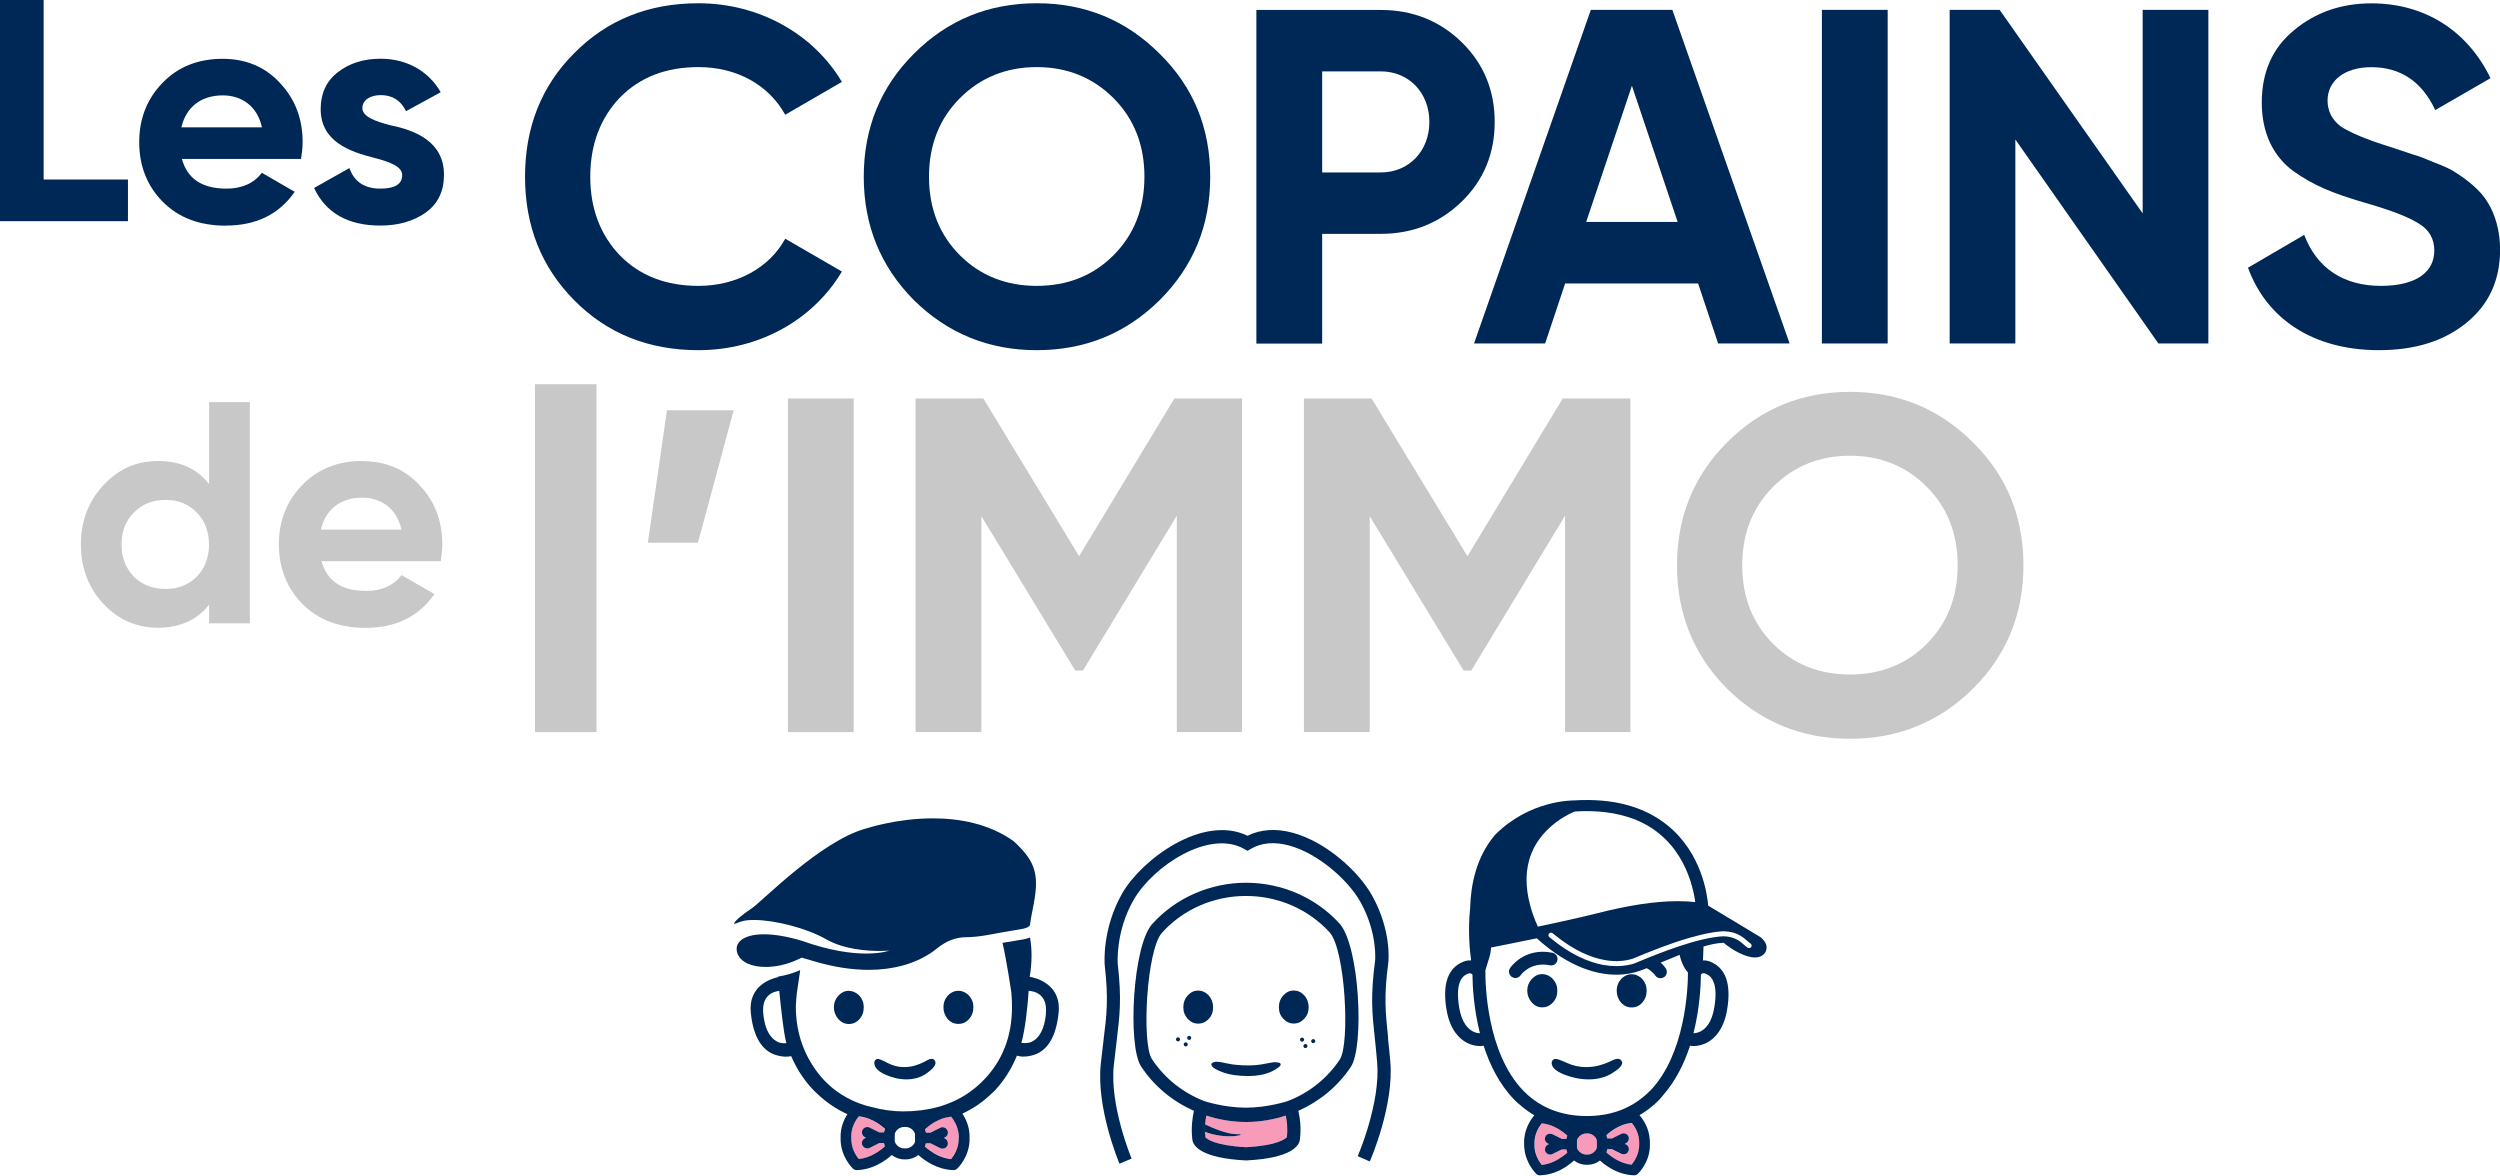 <?xml version="1.0" encoding="UTF-8"?>
<svg id="Calque_2" data-name="Calque 2" xmlns="http://www.w3.org/2000/svg" viewBox="0 0 268.65 126.32">
  <defs>
    <style>
      .cls-1 {
        fill: none;
      }

      .cls-2 {
        fill: #f89aba;
      }

      .cls-3 {
        fill: #c8c8c8;
      }

      .cls-4 {
        fill: #002856;
      }
    </style>
  </defs>
  <g id="Calque_2-2" data-name="Calque 2">
    <g>
      <g>
        <path class="cls-1" d="M38.93,53.48c-2.34,0-3.94,1.26-4.45,3.43h8.66c-.51-2.31-2.21-3.43-4.21-3.43Z"/>
        <path class="cls-1" d="M23.94,10.25c-2.34,0-3.94,1.26-4.45,3.43h8.66c-.51-2.31-2.21-3.43-4.21-3.43Z"/>
        <path class="cls-1" d="M17.78,53.72c-1.36,0-2.48.44-3.4,1.36-.88.88-1.32,2.04-1.32,3.43s.44,2.55,1.32,3.46c.92.88,2.04,1.32,3.4,1.32s2.48-.44,3.36-1.32c.88-.92,1.32-2.07,1.32-3.46s-.44-2.55-1.32-3.43c-.88-.92-2-1.36-3.36-1.36Z"/>
        <path class="cls-1" d="M198.8,48.97c-3.28,0-6.04,1.13-8.25,3.33-2.2,2.2-3.33,5.02-3.33,8.45s1.13,6.25,3.33,8.45c2.2,2.2,4.97,3.28,8.25,3.28s6.04-1.08,8.24-3.28c2.2-2.2,3.33-5.02,3.33-8.45s-1.13-6.25-3.33-8.45c-2.2-2.2-4.97-3.33-8.24-3.33Z"/>
        <path class="cls-1" d="M153.6,13.1c0-3.12-2.2-5.43-5.22-5.43h-6.3v10.86h6.3c3.02,0,5.22-2.36,5.22-5.43Z"/>
        <path class="cls-1" d="M111.41,30.71c3.28,0,6.04-1.08,8.24-3.28,2.2-2.2,3.33-5.02,3.33-8.45s-1.13-6.25-3.33-8.45c-2.2-2.2-4.97-3.33-8.24-3.33s-6.04,1.13-8.25,3.33c-2.2,2.2-3.33,5.02-3.33,8.45s1.13,6.25,3.33,8.45c2.2,2.2,4.97,3.28,8.25,3.28Z"/>
        <polygon class="cls-1" points="175.36 9.2 170.44 23.85 180.27 23.85 175.36 9.2"/>
        <path class="cls-3" d="M22.47,52.02c-1.29-1.66-3.12-2.48-5.5-2.48s-4.24.88-5.87,2.61c-1.6,1.73-2.41,3.84-2.41,6.35s.81,4.65,2.41,6.38c1.63,1.73,3.6,2.58,5.87,2.58s4.21-.81,5.5-2.48v2h4.38v-23.77h-4.38v8.79ZM21.14,61.97c-.88.88-2,1.32-3.36,1.32s-2.48-.44-3.4-1.32c-.88-.92-1.32-2.07-1.32-3.46s.44-2.55,1.32-3.43c.92-.92,2.04-1.36,3.4-1.36s2.48.44,3.36,1.36c.88.88,1.32,2.04,1.32,3.43s-.44,2.55-1.32,3.46Z"/>
        <path class="cls-3" d="M38.93,49.54c-2.61,0-4.79.85-6.45,2.58-1.66,1.7-2.51,3.84-2.51,6.38s.85,4.72,2.55,6.42c1.7,1.7,3.94,2.55,6.76,2.55,3.26,0,5.74-1.22,7.4-3.63l-3.53-2.04c-.85,1.12-2.14,1.7-3.8,1.7-2.61,0-4.21-1.05-4.79-3.19h12.8c.1-.64.17-1.22.17-1.8,0-2.55-.82-4.65-2.45-6.38-1.6-1.73-3.67-2.58-6.15-2.58ZM34.48,56.91c.51-2.17,2.11-3.43,4.45-3.43,2,0,3.7,1.12,4.21,3.43h-8.66Z"/>
        <rect class="cls-3" x="57.49" y="41.29" width="6.61" height="37.38"/>
        <polygon class="cls-3" points="78.84 44.09 71.67 44.09 69.62 58.32 75 58.32 78.84 44.09"/>
        <rect class="cls-3" x="84.67" y="42.82" width="7.07" height="35.85"/>
        <polygon class="cls-3" points="133.47 78.67 133.47 42.82 126.2 42.82 115.96 59.77 105.67 42.82 98.39 42.82 98.39 78.67 105.46 78.67 105.46 55.47 115.55 72.06 116.37 72.06 126.46 55.42 126.46 78.67 133.47 78.67"/>
        <polygon class="cls-3" points="158.1 72.06 168.18 55.42 168.18 78.67 175.2 78.67 175.2 42.82 167.93 42.82 157.69 59.77 147.39 42.82 140.12 42.82 140.12 78.67 147.19 78.67 147.19 55.47 157.28 72.06 158.1 72.06"/>
        <path class="cls-3" d="M198.8,42.11c-5.17,0-9.58,1.79-13.21,5.43-3.58,3.58-5.38,7.99-5.38,13.21s1.79,9.63,5.38,13.26c3.64,3.58,8.04,5.38,13.21,5.38s9.58-1.79,13.21-5.38c3.64-3.64,5.43-8.04,5.43-13.26s-1.79-9.63-5.43-13.21c-3.64-3.64-8.04-5.43-13.21-5.43ZM207.04,69.2c-2.2,2.2-4.97,3.28-8.24,3.28s-6.04-1.08-8.25-3.28c-2.2-2.2-3.33-5.02-3.33-8.45s1.13-6.25,3.33-8.45c2.2-2.2,4.97-3.33,8.25-3.33s6.04,1.13,8.24,3.33c2.2,2.2,3.33,5.02,3.33,8.45s-1.13,6.25-3.33,8.45Z"/>
        <polygon class="cls-4" points="13.75 19.29 4.69 19.29 4.69 0 0 0 0 23.77 13.75 23.77 13.75 19.29"/>
        <path class="cls-4" d="M24.27,24.24c3.26,0,5.74-1.22,7.4-3.63l-3.53-2.04c-.85,1.12-2.14,1.7-3.8,1.7-2.61,0-4.21-1.05-4.79-3.19h12.8c.1-.64.17-1.22.17-1.8,0-2.55-.82-4.65-2.45-6.38-1.6-1.73-3.67-2.58-6.15-2.58-2.61,0-4.79.85-6.45,2.58-1.66,1.7-2.51,3.84-2.51,6.38s.85,4.72,2.55,6.42c1.7,1.7,3.94,2.55,6.76,2.55ZM23.94,10.25c2,0,3.7,1.12,4.21,3.43h-8.66c.51-2.17,2.11-3.43,4.45-3.43Z"/>
        <path class="cls-4" d="M42.03,13.48c-1.73-.44-3.09-.95-3.09-1.87,0-.85.85-1.39,1.97-1.39,1.26,0,2.17.58,2.72,1.73l3.73-2.04c-1.32-2.31-3.7-3.6-6.45-3.6-1.83,0-3.36.48-4.62,1.46-1.22.95-1.83,2.28-1.83,3.94,0,3.53,3.16,4.58,5.67,5.23,1.73.44,3.09.95,3.09,1.87,0,.98-.78,1.46-2.34,1.46-1.73,0-2.82-.75-3.33-2.21l-3.8,2.14c1.26,2.68,3.63,4.04,7.13,4.04,1.94,0,3.57-.48,4.86-1.39,1.32-.95,1.97-2.31,1.97-4.04.03-3.63-3.19-4.82-5.67-5.33Z"/>
        <path class="cls-4" d="M75.06,37.63c6.55,0,12.34-3.28,15.41-8.45l-6.09-3.53c-1.69,3.12-5.22,5.07-9.32,5.07-3.48,0-6.3-1.08-8.45-3.28-2.1-2.2-3.18-5.02-3.18-8.45s1.08-6.3,3.18-8.5c2.15-2.2,4.97-3.28,8.45-3.28,4.1,0,7.53,1.89,9.32,5.12l6.09-3.53c-3.07-5.17-8.91-8.45-15.41-8.45-5.38,0-9.83,1.79-13.37,5.38-3.53,3.53-5.27,7.99-5.27,13.26s1.74,9.68,5.27,13.26c3.53,3.58,7.99,5.38,13.37,5.38Z"/>
        <path class="cls-4" d="M111.41,37.63c5.17,0,9.58-1.79,13.21-5.38,3.64-3.64,5.43-8.04,5.43-13.26s-1.79-9.63-5.43-13.21c-3.64-3.64-8.04-5.43-13.21-5.43s-9.58,1.79-13.21,5.43c-3.58,3.58-5.38,7.99-5.38,13.21s1.79,9.63,5.38,13.26c3.64,3.58,8.04,5.38,13.21,5.38ZM103.16,10.54c2.2-2.2,4.97-3.33,8.25-3.33s6.04,1.13,8.24,3.33c2.2,2.2,3.33,5.02,3.33,8.45s-1.13,6.25-3.33,8.45c-2.2,2.2-4.97,3.28-8.24,3.28s-6.04-1.08-8.25-3.28c-2.2-2.2-3.33-5.02-3.33-8.45s1.13-6.25,3.33-8.45Z"/>
        <path class="cls-4" d="M142.08,25.13h6.3c3.43,0,6.35-1.18,8.71-3.48,2.36-2.3,3.53-5.17,3.53-8.55s-1.18-6.25-3.53-8.55c-2.35-2.3-5.27-3.48-8.71-3.48h-13.37v35.85h7.07v-11.78ZM142.08,7.67h6.3c3.02,0,5.22,2.3,5.22,5.43s-2.2,5.43-5.22,5.43h-6.3V7.67Z"/>
        <path class="cls-4" d="M166.04,36.91l2.15-6.45h14.29l2.15,6.45h7.68L179.71,1.06h-8.76l-12.55,35.85h7.63ZM175.36,9.2l4.92,14.65h-9.83l4.92-14.65Z"/>
        <rect class="cls-4" x="195.78" y="1.06" width="7.07" height="35.85"/>
        <polygon class="cls-4" points="230.25 22.93 214.88 1.06 209.51 1.06 209.51 36.91 216.57 36.91 216.57 14.99 231.94 36.91 237.31 36.91 237.31 1.06 230.25 1.06 230.25 22.93"/>
        <path class="cls-4" d="M267.32,21.75c-.67-1.23-2.3-2.51-3.38-3.17-.51-.36-1.28-.72-2.25-1.08-.97-.41-1.74-.72-2.3-.87l-2.46-.82c-2.66-.82-4.46-1.59-5.43-2.25-.92-.72-1.38-1.64-1.38-2.76,0-2.1,1.79-3.58,4.71-3.58,3.12,0,5.43,1.54,6.86,4.61l5.94-3.43c-2.46-5.07-7.02-8.04-12.8-8.04-3.23,0-6.04.97-8.35,2.92-2.3,1.89-3.43,4.51-3.43,7.73s1.18,5.74,3.38,7.37c2.25,1.59,4.2,2.36,7.43,3.33,2.92.82,4.92,1.59,6.04,2.3,1.13.67,1.69,1.64,1.69,2.92,0,2.2-1.79,3.79-5.74,3.79s-6.86-1.84-8.24-5.48l-6.04,3.53c2,5.48,6.96,8.86,14.08,8.86,3.84,0,6.97-.97,9.37-2.92,2.41-1.95,3.64-4.56,3.64-7.89,0-2.05-.56-3.84-1.33-5.07Z"/>
      </g>
      <g>
        <path class="cls-1" d="M133.89,96.28c-3.47,0-6.76,1.44-9.03,3.96-1.65,1.83-2.19,11.87-1.08,13.56,1.36,2.08,3.34,3.63,5.62,4.52,0,0,2.12.71,4.49.71s4.49-.71,4.49-.71c2.26-.88,4.22-2.41,5.59-4.46,1.13-1.71.59-11.83-1.09-13.67-2.27-2.48-5.55-3.91-8.99-3.91ZM126.59,111.91c-.12,0-.22-.1-.22-.22s.1-.22.22-.22.22.1.22.22-.1.22-.22.22ZM127.42,112.45c-.12,0-.22-.1-.22-.22s.1-.22.22-.22.22.1.22.22-.1.22-.22.22ZM127.79,111.75c-.12,0-.22-.1-.22-.22s.1-.22.22-.22.22.1.22.22-.1.22-.22.22ZM128.74,109.99c-.44,0-.81-.17-1.12-.52-.31-.34-.47-.75-.47-1.23s.16-.91.47-1.27c.32-.35.69-.53,1.11-.53s.81.17,1.14.52c.32.35.48.77.48,1.28s-.16.91-.47,1.24c-.32.34-.7.51-1.14.51ZM137.37,114.69c-.17.13-.32.22-.45.29l-.24.13c-.37.17-.77.3-1.19.38-.42.08-.86.12-1.33.12-1.13,0-2.08-.14-2.84-.43-.77-.29-1.15-.56-1.15-.83,0-.07.06-.13.17-.19.11-.06.26-.09.44-.09s.56.07,1.16.2c.6.13,1.34.2,2.23.2.34,0,.65-.02.93-.05.28-.03.54-.07.79-.12l.65-.12c.19-.04.4-.06.6-.06.32,0,.48.07.48.22,0,.1-.08.21-.25.33ZM139.7,111.72c0-.12.1-.22.22-.22s.22.1.22.22-.1.22-.22.22-.22-.1-.22-.22ZM140.28,112.63c-.12,0-.22-.1-.22-.22s.1-.22.22-.22.22.1.22.22-.1.22-.22.22ZM140.15,109.49c-.32.34-.7.51-1.12.51s-.8-.17-1.12-.51c-.32-.34-.48-.75-.48-1.24s.16-.93.48-1.28c.32-.35.7-.52,1.12-.52s.8.17,1.12.52c.32.35.48.77.48,1.28s-.16.91-.48,1.24ZM141.12,112.1c-.12,0-.22-.1-.22-.22s.1-.22.22-.22.22.1.22.22-.1.22-.22.22Z"/>
        <path class="cls-1" d="M103.02,122.28h0c.02-.86-.29-1.53-.57-1.97.28.43.59,1.11.57,1.97Z"/>
        <path class="cls-1" d="M110.54,106.47c-.11,1.5-.34,3.95-.77,5.56,0,.01,0,.03-.01.04.45.07.92,0,1.15-.14.23-.14,1.27-.63,1.49-3.02.19-2.03-1.15-2.39-1.85-2.44Z"/>
        <path class="cls-2" d="M102.21,119.97c-.16.02-.32.04-.47.08-.31.07-.59.17-.85.28-.65.29-1.16.69-1.49.99.02.06.03.11.04.17.02.07.04.13.06.2h.5l1.03-.52c.07-.04.15-.05.22-.06.15,0,.3.04.41.14.06.05.11.11.14.18.04.07.06.15.06.22,0,.15-.04.3-.14.41-.05.06-.11.11-.18.14l-.12.06.12.06c.07.04.13.08.18.14.1.11.15.26.14.41,0,.07-.02.15-.06.22-.05.1-.13.18-.22.24-.09.05-.19.08-.3.08-.09,0-.18-.02-.26-.06l-1.03-.52h-.5c-.02.07-.04.14-.06.2-.01.05-.02.11-.04.16.13.12.29.25.48.39.56.42,1.36.86,2.33.96.28-.34.84-1.16.82-2.28.02-.86-.29-1.53-.57-1.97-.09-.14-.18-.26-.25-.35Z"/>
        <path class="cls-2" d="M92.28,119.97c-.28.34-.84,1.16-.82,2.28-.01.58.12,1.07.29,1.46s.38.68.52.85c.32-.03.63-.1.91-.2.28-.1.54-.22.78-.35.47-.26.85-.57,1.12-.81-.02-.05-.03-.11-.04-.16-.02-.06-.04-.13-.06-.2h-.5l-1.03.52c-.08.04-.17.06-.26.06-.11,0-.21-.03-.3-.08-.09-.05-.17-.13-.22-.24-.04-.07-.06-.15-.06-.22,0-.15.04-.3.14-.41.05-.06.11-.11.18-.14l.12-.06-.12-.06c-.07-.04-.13-.08-.18-.14-.1-.11-.15-.26-.14-.41,0-.07.02-.15.06-.22.04-.07.08-.13.14-.18.11-.1.26-.15.41-.14.07,0,.15.02.22.06l.52.26.52.26h.5c.02-.07.03-.13.06-.2.01-.06.02-.11.04-.17-.2-.18-.46-.39-.78-.6-.53-.35-1.22-.67-2.04-.75Z"/>
        <path class="cls-4" d="M110.65,104.96c.06-.34.11-.68.14-1.03.04-.42.06-.84.06-1.27,0-.61-.05-1.26-.16-1.91-.46.17-.99.25-1.47.32-.41.06-.96.16-1.49.25.43,1.83.95,5.31.95,5.31.02.28.04.55.05.8.01.25.02.51.02.77,0,3.25-1.08,5.93-3.23,8.05-.5.49-1.05.93-1.62,1.31-1.89,1.24-4.17,1.87-6.84,1.87-.55,0-1.11-.04-1.69-.12-.58-.08-1.11-.19-1.59-.32l-.65-.16c-1.02-.29-1.94-.72-2.78-1.26-1.06-.69-1.98-1.57-2.75-2.67-1.38-1.97-2.08-4.22-2.08-6.76,0-.22.08-1.2.1-1.36l.37-2.53c-.77.34-1.57.57-2.37.69,0,.02,0,.04,0,.06-.77.17-3.22.92-2.94,3.81.33,3.43,1.83,4.14,2.16,4.34.42.24,1.4.53,2.18.34.57,1.34,1.35,2.54,2.33,3.59.16.17.34.33.51.49.96.91,2.03,1.63,3.2,2.16-.37.57-.76,1.44-.73,2.53-.05,2.02,1.28,3.28,1.34,3.33.11.1.25.15.39.15,0,0,.01,0,.02,0,1.77-.06,3.07-1.02,3.75-1.62.38.29.85.47,1.37.47h.12c.52,0,.99-.18,1.37-.47.68.6,1.98,1.56,3.75,1.62h.02c.15,0,.29-.05.39-.15.06-.05,1.39-1.31,1.34-3.3.03-1.15-.39-2.04-.77-2.62,1.15-.53,2.17-1.23,3.09-2.11.13-.12.26-.24.39-.37.99-1.05,1.78-2.3,2.38-3.75.79.27,1.88-.04,2.32-.29.33-.2,1.83-.91,2.16-4.34.31-3.14-2.6-3.76-3.09-3.84ZM83.51,111.93c-.23-.14-1.27-.63-1.49-3.02-.18-1.91.99-2.34,1.72-2.43.16,1.65.45,4.42.75,5.57,0,.02.01.03.02.05-.4.03-.79-.04-.99-.16ZM95.05,121.49c-.02.06-.04.13-.06.2h-.5l-.52-.26-.52-.26c-.07-.04-.15-.05-.22-.06-.15,0-.3.04-.41.14-.06.05-.11.11-.14.18-.04.07-.06.15-.06.22,0,.15.04.3.14.41.05.06.11.11.18.14l.12.06h0l-.12.06c-.07.04-.13.08-.18.14-.1.11-.15.26-.14.41,0,.07.02.15.06.22.05.1.13.18.22.24.09.05.19.08.3.08.09,0,.18-.02.26-.06l1.03-.52h.5c.02.07.03.13.06.2.01.05.02.11.04.16h0c-.26.24-.64.54-1.12.81-.24.13-.5.25-.78.35s-.59.17-.91.2c-.14-.17-.35-.46-.52-.85-.17-.39-.3-.88-.29-1.46-.03-1.12.53-1.94.82-2.28.81.08,1.5.4,2.04.75.32.21.58.42.78.6-.02.06-.03.11-.04.17ZM98.34,122.58c0,.05-.01.1-.02.15-.08.2-.22.37-.4.49-.18.12-.39.19-.62.19h-.12c-.34,0-.65-.16-.85-.41-.07-.08-.12-.18-.16-.28,0-.05-.02-.1-.02-.15v-.64h0c0-.05.01-.1.02-.15.16-.4.56-.68,1.01-.68h.12c.11,0,.22.02.33.05.31.1.56.33.68.63,0,.05.02.1.02.15v.64ZM103.02,122.28c.03,1.12-.53,1.94-.82,2.28-.97-.1-1.77-.54-2.33-.96-.19-.14-.35-.27-.48-.39.02-.05.03-.11.04-.16.02-.07.04-.13.06-.2h.5l1.03.52c.08.04.17.06.26.06.11,0,.21-.03.3-.08.09-.05.17-.13.22-.24.04-.07.06-.15.06-.22,0-.15-.04-.3-.14-.41-.05-.06-.11-.11-.18-.14l-.12-.06h0l.12-.06c.07-.04.13-.08.18-.14.1-.11.15-.26.14-.41,0-.07-.02-.15-.06-.22-.04-.07-.08-.13-.14-.18-.11-.1-.26-.15-.41-.14-.07,0-.15.02-.22.06l-1.03.52h-.5c-.02-.07-.04-.14-.06-.2-.01-.06-.02-.11-.04-.17.33-.29.83-.7,1.49-.99.26-.12.55-.22.85-.28.15-.03.31-.06.47-.08.07.09.16.2.25.35.28.43.59,1.11.57,1.97h0ZM112.4,108.91c-.22,2.39-1.26,2.89-1.49,3.02-.23.13-.7.21-1.15.14,0-.01,0-.03.01-.04.44-1.61.67-4.06.77-5.56.71.05,2.04.41,1.85,2.44Z"/>
        <path class="cls-4" d="M99.74,113.88l-.33.18c-.38.2-.75.35-1.1.45-.35.1-.75.16-1.19.16-.59,0-1.17-.15-1.73-.44-.57-.3-.92-.44-1.05-.44-.11,0-.2.04-.28.13-.08.09-.11.19-.11.29,0,.48.38.9,1.15,1.25.76.35,1.53.53,2.31.53.83,0,1.56-.22,2.18-.66.63-.44.94-.82.94-1.12,0-.1-.04-.19-.11-.29-.08-.09-.18-.14-.31-.14-.11,0-.23.03-.36.1Z"/>
        <path class="cls-4" d="M91.21,106.47c-.3,0-.58.09-.82.27-.11.08-.21.16-.31.27-.32.36-.47.77-.47,1.23s.16.9.47,1.26c.32.36.69.54,1.13.54s.83-.17,1.14-.52c.32-.35.47-.77.47-1.28s-.16-.89-.47-1.24c-.1-.11-.2-.19-.31-.26-.25-.17-.52-.26-.83-.26Z"/>
        <path class="cls-4" d="M102.98,106.47c-.27,0-.51.07-.73.2-.14.08-.28.19-.4.32-.31.35-.47.76-.47,1.24s.16.93.47,1.28c.31.35.69.52,1.14.52s.83-.17,1.14-.52c.31-.35.47-.77.47-1.28s-.16-.89-.47-1.24c-.13-.14-.27-.25-.42-.33-.22-.12-.46-.19-.72-.19Z"/>
        <path class="cls-4" d="M85.58,103.17l.58-.26,1.29.38c2.09.62,4.07.93,5.9.93,2.56,0,4.82-.6,6.66-1.8.75-.48,1.8-1.71,3.89-1.71.62,0,1.6-.11,2.43-.27.77-.15,1.99-.36,2.72-.48,1.35-.2,1.66-.34,1.66-.75,0-.13.12-.79.26-1.48.75-3.64.44-5.05-2.05-7.34-2.65-1.89-5.84-2.45-8.67-2.45-3.92,0-7.13,1.08-7.26,1.11-4.8,1.34-11.05,7.76-12.13,8.5-1.28.87-1.98,1.49-1.98,1.73,0,0,0,0,.02,0,.06,0,.29-.08.56-.19.37-.16.91-.23,1.55-.23,2.21,0,5.65.86,7.78,2.08,1.88,1.08,4.37,1.25,5.75,1.25.63,0,1.03-.04,1.03-.04,0,0-.82.32-2.49.32-1.56,0-3.85-.28-6.91-1.37-1.63-.49-2.99-.7-4.07-.7-2.22,0-3.23.88-2.87,2.01.31.98,1.53,1.5,3.05,1.5,1.03,0,2.2-.24,3.32-.74Z"/>
        <path class="cls-2" d="M129.62,119.88c-.05.26-.1.58-.13.95.77.36,2.43,1.08,3.46,1.05,1.28-.03-.98.68-3.48-.25,0,.19.01.38.04.57.13.16.92.89,4.38,1.08,3.46-.19,4.25-.92,4.38-1.08.11-.91,0-1.77-.11-2.32-1.36.44-2.79.69-4.27.69s-2.91-.25-4.27-.69Z"/>
        <path class="cls-4" d="M149.17,111.55c-.29-2.78-.47-4.45.02-8.14.02-.14.36-3.42-1.76-7.2-1.41-2.52-4.87-5.73-8.51-6.72-1.79-.49-3.46-.38-4.86.32-4.83-2.34-11.4,2.58-13.46,6.18-2.18,3.81-1.9,7.52-1.89,7.7.42,3.67.22,5.35-.13,8.13-.09.74-.19,1.56-.29,2.51-.5,4.7,1.91,10.48,2.01,10.72l1.3-.55c-.02-.06-2.37-5.68-1.91-10.02.1-.94.2-1.75.29-2.48.35-2.89.57-4.63.13-8.44,0-.03-.25-3.44,1.71-6.86,2.08-3.63,8.12-7.62,11.89-5.47l.35.2.35-.21c1.15-.67,2.54-.79,4.13-.36,3.14.86,6.36,3.75,7.64,6.04,1.88,3.36,1.59,6.32,1.59,6.33-.51,3.84-.33,5.58-.02,8.46.08.73.16,1.54.24,2.48.38,4.33-2.06,10.01-2.09,10.07l1.3.57c.11-.25,2.62-6.07,2.2-10.76-.08-.95-.17-1.76-.25-2.5Z"/>
        <path class="cls-4" d="M143.93,99.23c-2.54-2.78-6.19-4.37-10.03-4.37s-7.54,1.61-10.08,4.43c-2.12,2.35-2.65,13.1-1.21,15.29,1.4,2.14,3.39,3.77,5.69,4.79-.15.67-.34,1.85-.16,3.16.1.57.85,1.92,5.73,2.17h.04s.04,0,.04,0c4.88-.25,5.63-1.6,5.73-2.19.18-1.29,0-2.47-.16-3.14,2.27-1.01,4.24-2.62,5.64-4.72,1.47-2.21.94-13.04-1.22-15.41ZM138.28,122.2c-.13.15-.92.89-4.38,1.08-3.46-.19-4.25-.92-4.38-1.08-.02-.2-.03-.39-.04-.57,2.5.93,4.76.21,3.48.25-1.04.03-2.69-.68-3.46-1.05.03-.37.08-.69.13-.95,1.36.44,2.79.69,4.27.69s2.91-.25,4.27-.69c.11.56.23,1.41.11,2.32ZM143.97,113.86c-1.36,2.05-3.32,3.59-5.59,4.46,0,0-2.11.71-4.49.71s-4.49-.71-4.49-.71c-2.28-.89-4.25-2.44-5.62-4.52-1.11-1.69-.57-11.73,1.08-13.56,2.27-2.52,5.56-3.96,9.03-3.96s6.72,1.43,8.99,3.91c1.68,1.84,2.22,11.96,1.09,13.67Z"/>
        <path class="cls-4" d="M137.14,114.14c-.21,0-.41.02-.6.06l-.65.12c-.24.05-.5.09-.79.12-.28.03-.59.05-.93.05-.89,0-1.63-.07-2.23-.2-.6-.13-.98-.2-1.16-.2s-.32.03-.44.09c-.11.06-.17.12-.17.19,0,.26.38.54,1.15.83.77.29,1.71.43,2.84.43.47,0,.91-.04,1.33-.12.42-.08.82-.21,1.19-.38l.24-.13c.13-.07.28-.16.45-.29.17-.12.25-.24.25-.33,0-.14-.16-.22-.48-.22Z"/>
        <path class="cls-4" d="M139.03,106.44c-.43,0-.8.17-1.12.52-.32.35-.48.77-.48,1.28s.16.91.48,1.24c.32.34.7.51,1.12.51s.8-.17,1.12-.51c.32-.34.48-.75.48-1.24s-.16-.93-.48-1.28c-.32-.35-.7-.52-1.12-.52Z"/>
        <path class="cls-4" d="M129.88,106.97c-.32-.35-.7-.52-1.14-.52s-.8.18-1.11.53c-.32.35-.47.78-.47,1.27s.16.89.47,1.23c.31.34.68.52,1.12.52s.83-.17,1.14-.51c.32-.34.47-.75.47-1.24s-.16-.93-.48-1.28Z"/>
        <path class="cls-4" d="M126.59,111.47c-.12,0-.22.1-.22.22s.1.22.22.22.22-.1.22-.22-.1-.22-.22-.22Z"/>
        <path class="cls-4" d="M127.42,112.01c-.12,0-.22.1-.22.22s.1.22.22.22.22-.1.22-.22-.1-.22-.22-.22Z"/>
        <path class="cls-4" d="M127.79,111.31c-.12,0-.22.1-.22.22s.1.22.22.22.22-.1.22-.22-.1-.22-.22-.22Z"/>
        <path class="cls-4" d="M141.12,111.66c-.12,0-.22.1-.22.22s.1.22.22.22.22-.1.22-.22-.1-.22-.22-.22Z"/>
        <path class="cls-4" d="M140.28,112.19c-.12,0-.22.1-.22.22s.1.22.22.22.22-.1.22-.22-.1-.22-.22-.22Z"/>
        <path class="cls-4" d="M140.14,111.72c0-.12-.1-.22-.22-.22s-.22.1-.22.22.1.22.22.22.22-.1.22-.22Z"/>
      </g>
      <path class="cls-1" d="M157.78,104.62c-.37.14-1.51.58-.97,3.69.27,1.59.93,2.24,1.44,2.51.28.15.55.2.79.21-.67-2.66-.79-5.11-.8-6.3-.1-.1-.25-.18-.45-.11Z"/>
      <path class="cls-1" d="M165.28,99.57c-.34-.75-.61-1.48-.8-2.19.2.71.47,1.44.8,2.19Z"/>
      <path class="cls-1" d="M188.08,101.36c-.06-.03-.16-.12-.27-.22-.19-.17-.43-.39-.76-.58.33.2.57.41.76.58.11.1.21.19.27.22Z"/>
      <path class="cls-1" d="M173.69,103.82h0c-.43,0-.9-.04-1.42-.13.52.1,1,.13,1.42.13Z"/>
      <path class="cls-1" d="M166.5,100.71h0c-.06-.05-.09-.12-.1-.19,0,.07.04.14.1.19Z"/>
      <path class="cls-1" d="M172.93,103.23c.34.04.65.05.93.04-.28,0-.59,0-.93-.04Z"/>
      <path class="cls-1" d="M175.65,103.52c-.21.07-.48.15-.81.2.33-.06.6-.13.81-.2Z"/>
      <path class="cls-1" d="M188.21,101.73c-.03.07-.09.12-.16.14.07-.02.12-.07.16-.14Z"/>
      <path class="cls-1" d="M185.18,100.06c-.71.04-1.49.17-2.31.36.82-.19,1.61-.32,2.31-.36h0Z"/>
      <path class="cls-1" d="M166.85,100.28s.06.05.1.08c-.03-.02-.06-.05-.1-.08-.12-.1-.29-.08-.39.03.1-.12.27-.13.39-.03Z"/>
      <path class="cls-1" d="M181.6,100.75c-2.13.61-4.38,1.52-6.15,2.26-.35.12-.89.25-1.6.26.71-.02,1.25-.15,1.6-.26,1.76-.74,4.02-1.65,6.15-2.26Z"/>
      <path class="cls-1" d="M187.05,100.56c-.33-.2-.75-.37-1.3-.45-.09-.01-.19-.02-.28-.02.09,0,.2.01.28.02.55.08.97.25,1.3.45Z"/>
      <path class="cls-1" d="M181.99,111.03c.24,0,.51-.06.79-.21.51-.27,1.17-.93,1.44-2.51.53-3.11-.6-3.55-.97-3.69-.2-.08-.35,0-.45.11-.01,1.19-.13,3.64-.8,6.31Z"/>
      <path class="cls-1" d="M165.28,99.57c1.67-.35,3.41-.73,4.88-1.08.49-.12.95-.23,1.37-.33,3.47-.89,6.37-1.33,8.76-1.33.67,0,1.3.03,1.9.1-.08-.56-.23-1.41-.55-2.37-.53-1.6-1.52-3.53-3.34-5-.83-.67-1.78-1.21-2.83-1.6-1.76-.65-3.83-.91-6.18-.77-.12,0-3.42,1.35-4.68,4.45,0,0,0,0,0,.02-.67,1.67-.71,3.59-.12,5.71.2.71.47,1.44.8,2.19Z"/>
      <path class="cls-1" d="M157.78,104.62c-.37.14-1.51.58-.97,3.69.27,1.59.93,2.24,1.44,2.51.28.15.55.2.79.21-.67-2.66-.79-5.11-.8-6.3-.1-.1-.25-.18-.45-.11Z"/>
      <path class="cls-1" d="M181.99,111.03c.24,0,.51-.06.79-.21.51-.27,1.17-.93,1.44-2.51.53-3.11-.6-3.55-.97-3.69-.2-.08-.35,0-.45.11-.01,1.19-.13,3.64-.8,6.31Z"/>
      <path class="cls-1" d="M187.81,101.14c-.19-.17-.43-.39-.76-.58-.33-.2-.75-.37-1.3-.45-.09-.01-.19-.02-.28-.02-.09,0-.18-.02-.28-.02h0c-.71.04-1.49.17-2.31.36-.41.1-.83.21-1.26.33-2.13.61-4.38,1.52-6.15,2.26-.35.12-.89.25-1.6.26-.28,0-.59,0-.93-.04-.17-.02-.34-.04-.52-.08-1.44-.26-3.27-1-5.38-2.73-.03-.02-.05-.04-.08-.06-.03-.02-.06-.05-.1-.08-.12-.1-.29-.08-.39.03-.05.06-.07.13-.06.2,0,.07.04.14.1.19h0c2.25,1.88,4.21,2.7,5.78,2.98.52.1,1,.13,1.42.13h0c.22,0,.42,0,.62-.03.19-.02.37-.04.53-.07.33-.06.6-.13.81-.2,2.8-1.18,6.82-2.76,9.53-2.91,1.24.02,1.85.57,2.25.94.08.07.14.13.21.18.07.05.13.1.19.13.07.03.14.04.21.01.07-.02.12-.07.16-.14.07-.14,0-.3-.13-.37-.06-.03-.16-.12-.27-.22Z"/>
      <path class="cls-2" d="M175.88,121.53c-.17-.38-.37-.67-.51-.83-.32.03-.62.1-.89.19-.55.19-1.02.47-1.38.74-.18.13-.34.27-.46.38h0s.02.09.03.14c0,0,0,.02,0,.03.02.06.04.13.06.2h.49l1.01-.5c.07-.03.14-.05.22-.06.22-.01.44.1.54.31.03.07.05.14.06.22,0,.07,0,.15-.03.21-.02.07-.06.13-.11.19s-.11.1-.18.14l-.06.03-.06.03.06.03.06.03c.07.03.13.08.18.14s.08.12.11.19c.02.07.03.14.03.21,0,.07-.02.15-.06.22-.1.2-.3.31-.5.31-.08,0-.17-.02-.25-.06l-1.01-.5h-.49c-.02.07-.03.13-.06.2-.01.05-.02.1-.04.16.51.46,1.47,1.19,2.74,1.32.27-.33.82-1.13.79-2.22,0-.28-.02-.54-.07-.77-.05-.24-.13-.45-.21-.64Z"/>
      <path class="cls-2" d="M166.63,121.81c.07,0,.15.02.22.06l1.01.5h.49c.02-.07.03-.13.05-.19.01-.06.02-.11.04-.17-.13-.11-.28-.25-.47-.38-.54-.4-1.32-.84-2.27-.93-.27.33-.82,1.13-.79,2.22,0,.28.02.54.07.78.15.71.51,1.22.72,1.47.95-.1,1.73-.53,2.27-.94.18-.14.34-.27.47-.38-.02-.05-.03-.11-.04-.16-.02-.06-.04-.13-.05-.19h-.49l-1.01.5c-.08.04-.17.06-.25.06-.21,0-.41-.11-.5-.31-.03-.07-.05-.14-.06-.22,0-.07,0-.15.03-.21.02-.07.06-.13.11-.19s.11-.1.18-.14l.12-.06-.12-.06c-.07-.03-.13-.08-.18-.14s-.08-.12-.11-.19c-.02-.07-.03-.14-.03-.21,0-.07.02-.15.06-.22.1-.21.32-.32.54-.31Z"/>
      <path class="cls-2" d="M171.19,122c-.17-.12-.38-.19-.6-.19h-.12c-.33,0-.63.15-.83.4-.07.08-.12.17-.16.27,0,.05-.02.1-.02.15v.63s.01.1.02.15c.04.1.09.19.16.27s.14.15.23.21c.17.12.38.19.6.19h.12c.11,0,.22-.02.32-.05.3-.1.55-.32.67-.62,0-.05.02-.1.02-.15v-.63s-.01-.1-.02-.15c-.08-.19-.22-.36-.39-.48Z"/>
      <path class="cls-4" d="M189.21,100.73s-.02-.01-.03-.02c-.01,0-.02-.02-.04-.03l-5.58-3.36c-.1-1.22-.7-5.66-4.37-8.63-2.5-2.03-5.86-2.93-10.01-2.68h0c-.24.01-4.77-.04-8.5,3.68-2.07,2.4-2.64,5.48-2.7,7.9-.27,2.52-.01,4.8.11,5.62-.24-.02-.51.01-.8.12-1.7.66-2.32,2.41-1.84,5.21.37,2.14,1.37,3.08,2.15,3.5.46.25.97.37,1.47.37.12,0,.24-.02.36-.04.66,2.05,1.68,4.13,3.26,5.77.27.28.56.53.86.77.42.35.86.67,1.33.94-.38.44-1.14,1.51-1.1,3.02,0,.19,0,.37.03.55.16,1.66,1.24,2.68,1.28,2.73.1.1.24.15.38.15,0,0,.01,0,.02,0,1.17-.04,2.13-.48,2.83-.95.33-.22.61-.45.83-.64.37.29.83.46,1.33.46h.12c.5,0,.96-.17,1.33-.46.22.2.51.43.86.66.7.46,1.65.89,2.8.93h.02c.14,0,.28-.05.38-.15.06-.05,1.36-1.28,1.31-3.21,0-.14,0-.29-.01-.42-.07-1.34-.76-2.28-1.11-2.68.78-.46,1.51-1.02,2.17-1.71.12-.12.21-.26.32-.38,1.39-1.58,2.33-3.48,2.94-5.38.12.02.24.04.36.04.5,0,1-.13,1.47-.37.78-.42,1.78-1.36,2.15-3.5.48-2.8-.14-4.55-1.84-5.21-.27-.1-.52-.14-.75-.12l.06-1.5c.38-.11.74-.2,1.08-.27.37-.07.73-.11,1.08-.13.93.79,2.34,1.57,3.35,1.58h.02c.45,0,.73-.16.88-.29.25-.22.38-.5.37-.81-.02-.56-.53-.98-.63-1.06ZM158.25,110.82c-.51-.27-1.17-.93-1.44-2.51-.53-3.11.6-3.55.97-3.69.2-.08.35,0,.45.11.01,1.19.13,3.64.8,6.3-.24,0-.51-.06-.79-.21ZM164.59,91.67s0,0,0-.02c1.26-3.11,4.56-4.45,4.68-4.45,2.35-.14,4.42.12,6.18.77,1.06.39,2,.92,2.83,1.6,1.82,1.47,2.81,3.4,3.34,5,.32.96.48,1.81.55,2.37-.59-.07-1.23-.1-1.9-.1-2.4,0-5.29.44-8.76,1.33-.42.11-.88.22-1.37.33-1.47.35-3.21.72-4.88,1.08-.34-.75-.61-1.48-.8-2.19-.59-2.12-.56-4.04.12-5.71ZM166.05,122.55c.02.07.06.13.11.19s.11.1.18.14l.12.06-.12.06c-.07.03-.13.08-.18.14s-.08.12-.11.19c-.02.07-.03.14-.03.21,0,.07.02.15.06.22.1.2.3.31.5.31.08,0,.17-.02.25-.06l1.01-.5h.49c.02.07.03.13.05.19.01.05.02.11.04.16-.13.12-.28.25-.47.38-.55.41-1.32.84-2.27.94-.21-.25-.56-.76-.72-1.47-.05-.24-.08-.5-.07-.78-.03-1.09.52-1.89.79-2.22.95.09,1.73.53,2.27.93.18.13.34.27.47.38-.02.05-.03.11-.04.17-.02.06-.04.13-.05.19h-.49l-1.01-.5c-.07-.03-.14-.05-.22-.06-.22-.01-.44.1-.54.31-.03.07-.05.14-.06.22,0,.07,0,.15.03.21ZM171.6,123.25s-.01.1-.02.15c-.12.29-.36.52-.67.62-.1.03-.21.05-.32.05h-.12c-.22,0-.43-.07-.6-.19-.09-.06-.16-.13-.23-.21s-.12-.17-.16-.27c0-.05-.02-.1-.02-.15v-.63s.01-.1.02-.15c.04-.1.09-.19.16-.27.2-.24.49-.4.83-.4h.12c.22,0,.43.07.6.19.17.12.31.28.39.48,0,.05.02.1.02.15v.63ZM175.37,125.17c-1.26-.13-2.23-.86-2.74-1.32.02-.05.02-.1.04-.16.02-.06.04-.13.06-.2h.49l1.01.5c.08.04.17.06.25.06.21,0,.41-.11.5-.31.03-.07.05-.14.06-.22,0-.07,0-.15-.03-.21-.02-.07-.06-.13-.11-.19s-.11-.1-.18-.14l-.06-.03-.06-.03.06-.03.06-.03c.07-.03.13-.08.18-.14s.08-.12.11-.19c.02-.07.03-.14.03-.21,0-.07-.02-.15-.06-.22-.1-.21-.32-.32-.54-.31-.07,0-.15.02-.22.06l-1.01.5h-.49c-.02-.07-.03-.13-.06-.2,0,0,0-.02,0-.03,0-.05-.02-.09-.03-.14h0c.13-.11.28-.25.46-.38.36-.27.83-.55,1.38-.74.28-.09.57-.16.89-.19.14.17.34.45.51.83.08.19.16.41.21.64.05.24.08.5.07.77.03,1.09-.52,1.89-.79,2.22ZM177.34,117.19c-.26.27-.54.51-.82.74-1.63,1.32-3.64,2-6.01,2h0c-1.8,0-3.39-.39-4.77-1.15-.75-.42-1.44-.94-2.06-1.59-3.94-4.09-4.08-11.53-4.06-12.93l.44-1.43c.11-.37.15-.7.17-1.01,1.12-.22,2.94-.58,4.91-.99,3.5,3.16,6.49,3.91,8.55,3.91,1.03,0,1.83-.19,2.35-.36.28-.09.59-.21.92-.34.58.32.88.73.9.77.13.2.35.31.57.31.13,0,.26-.04.38-.11.32-.21.4-.64.19-.96-.02-.03-.2-.3-.55-.61.06-.03.12-.05.18-.07.6-.25,1.23-.51,1.86-.76.24,1.03.64,1.62.9,1.9-.01,1.85-.31,8.79-4.06,12.7ZM183.24,104.62c.37.14,1.51.58.97,3.69-.27,1.59-.93,2.24-1.44,2.51-.28.15-.55.2-.79.21.67-2.66.79-5.11.8-6.31.1-.1.25-.19.45-.11ZM188.21,101.73c-.03.07-.09.12-.16.14-.07.02-.14.02-.21-.01-.07-.03-.13-.08-.19-.13-.07-.05-.13-.11-.21-.18-.4-.36-1.01-.91-2.25-.94-2.72.15-6.73,1.73-9.53,2.91-.21.07-.48.15-.81.2-.16.03-.34.05-.53.07-.19.02-.4.03-.62.03h0c-.43,0-.9-.04-1.42-.13-1.56-.29-3.53-1.1-5.78-2.98h0c-.06-.05-.09-.12-.1-.19,0-.07.01-.14.06-.2.1-.12.27-.13.39-.03.03.03.06.05.1.08.03.02.05.04.08.06,2.11,1.73,3.94,2.47,5.38,2.73.18.03.35.06.52.08.34.04.65.05.93.04.71-.02,1.25-.15,1.6-.26,1.76-.74,4.02-1.65,6.15-2.26.43-.12.85-.23,1.26-.33.82-.19,1.61-.32,2.31-.36h0c.1,0,.19.02.28.02.09,0,.2.01.28.02.55.08.97.25,1.3.45.33.2.57.41.76.58.11.1.21.19.27.22.14.07.19.23.13.37Z"/>
      <path class="cls-4" d="M166.55,103.73c.38.08.74-.17.81-.54.07-.37-.17-.74-.54-.81-3.02-.6-4.49,1.56-4.55,1.65-.21.32-.12.74.19.95.12.08.25.12.38.12.22,0,.44-.11.57-.3.04-.06,1.04-1.48,3.14-1.07Z"/>
      <path class="cls-4" d="M166.87,107.74c.32-.35.48-.77.48-1.28s-.16-.9-.48-1.25c-.1-.11-.2-.19-.31-.27-.25-.17-.53-.26-.84-.26s-.58.09-.82.27c-.11.08-.21.16-.31.27-.32.36-.47.77-.47,1.23s.16.9.47,1.26c.32.36.69.54,1.13.54s.83-.17,1.15-.52Z"/>
      <path class="cls-4" d="M176.06,104.88c-.22-.12-.46-.19-.72-.19s-.51.07-.74.2c-.14.08-.28.19-.4.32-.31.35-.47.77-.47,1.25s.16.93.47,1.28c.31.35.69.52,1.14.52s.83-.17,1.14-.52c.31-.35.47-.77.47-1.28s-.16-.9-.47-1.25c-.13-.14-.27-.25-.42-.33Z"/>
      <path class="cls-4" d="M173.42,113.88l-.38.18c-.44.2-.86.35-1.26.45-.4.1-.86.16-1.38.16-.68,0-1.35-.15-2-.44-.65-.3-1.06-.44-1.21-.44-.13,0-.23.04-.32.13-.09.09-.13.19-.13.29,0,.48.44.9,1.32,1.25.88.35,1.77.53,2.66.53.96,0,1.8-.22,2.52-.66.72-.44,1.08-.82,1.08-1.12,0-.1-.04-.19-.13-.29-.09-.09-.21-.14-.36-.14-.13,0-.26.03-.42.1Z"/>
    </g>
  </g>
</svg>